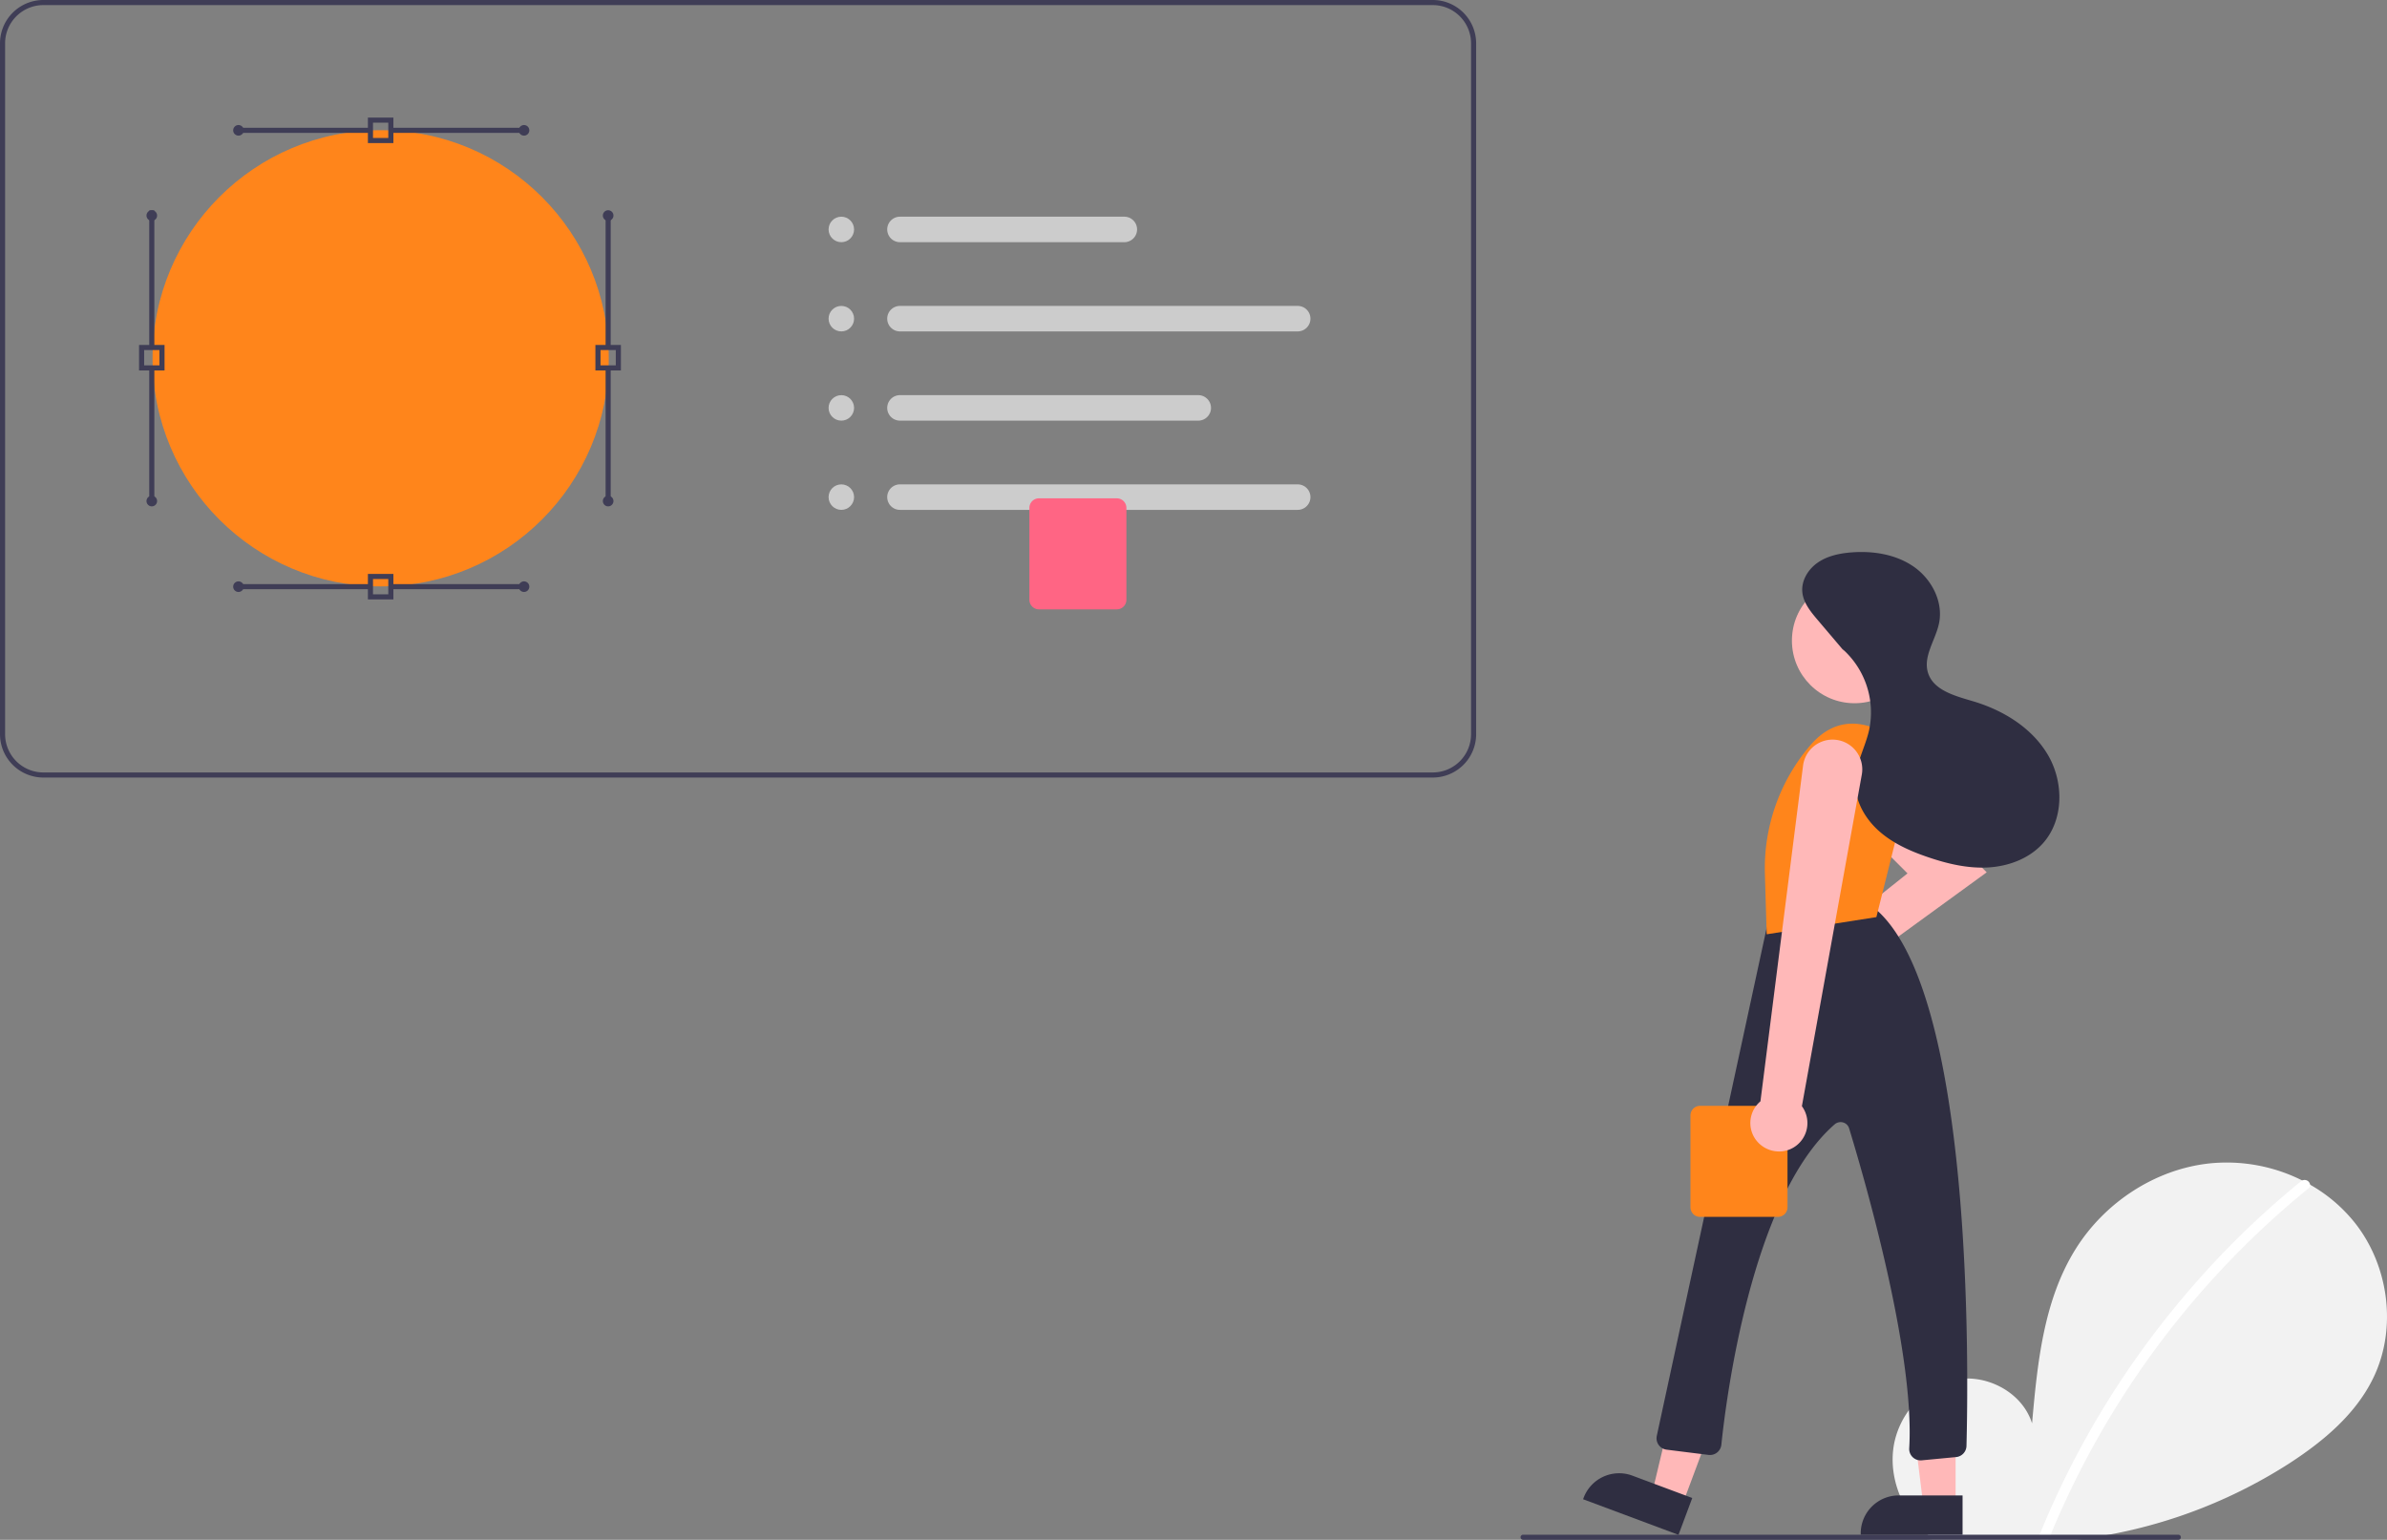 <svg data-name="Layer 1" xmlns="http://www.w3.org/2000/svg" width="936.268" height="604" viewBox="0 0 936.268 604" xmlns:xlink="http://www.w3.org/1999/xlink"><rect x="0" y="0" width="936.268" height="604" fill="#808080" stroke="none"/><path d="M572.866,243h-88a5,5,0,0,1,0-10h88a5,5,0,0,1,0,10Z" transform="translate(-131.866 -148)" fill="#ccc"/><path d="M640.866,278h-156a5,5,0,0,1,0-10h156a5,5,0,0,1,0,10Z" transform="translate(-131.866 -148)" fill="#ccc"/><path d="M601.866,313h-117a5,5,0,0,1,0-10h117a5,5,0,0,1,0,10Z" transform="translate(-131.866 -148)" fill="#ccc"/><path d="M640.866,348h-156a5,5,0,0,1,0-10h156a5,5,0,0,1,0,10Z" transform="translate(-131.866 -148)" fill="#ccc"/><circle cx="149.304" cy="140.545" r="89.47" fill="#ff851b"/><path d="M286.17,204.124h-10v-10h10Zm-8-2h6v-6h-6Z" transform="translate(-131.866 -148)" fill="#3f3d56"/><rect x="152.539" y="50.124" width="53" height="2" fill="#3f3d56"/><circle cx="205.539" cy="51.124" r="2.083" fill="#3f3d56"/><rect x="93.539" y="50.124" width="52" height="2" fill="#3f3d56"/><circle cx="93.539" cy="51.124" r="2.083" fill="#3f3d56"/><path d="M375.405,293.31h-10v-10h10Zm-8-2h6v-6h-6Z" transform="translate(-131.866 -148)" fill="#3f3d56"/><rect x="237.539" y="144.545" width="2" height="52" fill="#3f3d56"/><circle cx="238.539" cy="196.545" r="2.083" fill="#3f3d56"/><rect x="237.539" y="84.545" width="2" height="52" fill="#3f3d56"/><circle cx="238.539" cy="84.545" r="2.083" fill="#3f3d56"/><path d="M196.405,293.31h-10v-10h10Zm-8-2h6v-6h-6Z" transform="translate(-131.866 -148)" fill="#3f3d56"/><rect x="58.539" y="144.545" width="2" height="52" fill="#3f3d56"/><circle cx="59.539" cy="196.545" r="2.083" fill="#3f3d56"/><rect x="58.539" y="82.545" width="2" height="54" fill="#3f3d56"/><circle cx="59.539" cy="84.545" r="2.083" fill="#3f3d56"/><path d="M286.17,383.124h-10v-10h10Zm-8-2h6v-6h-6Z" transform="translate(-131.866 -148)" fill="#3f3d56"/><rect x="153.539" y="229.124" width="53" height="2" fill="#3f3d56"/><circle cx="205.539" cy="230.124" r="2.083" fill="#3f3d56"/><rect x="93.539" y="229.124" width="52" height="2" fill="#3f3d56"/><circle cx="93.539" cy="230.124" r="2.083" fill="#3f3d56"/><path d="M693.866,453h-545a17.019,17.019,0,0,1-17-17V165a17.019,17.019,0,0,1,17-17h545a17.019,17.019,0,0,1,17,17V436A17.019,17.019,0,0,1,693.866,453Zm-545-303a15.017,15.017,0,0,0-15,15V436a15.017,15.017,0,0,0,15,15h545a15.017,15.017,0,0,0,15-15V165a15.017,15.017,0,0,0-15-15Z" transform="translate(-131.866 -148)" fill="#3f3d56"/><circle cx="330" cy="90" r="5" fill="#ccc"/><circle cx="330" cy="125" r="5" fill="#ccc"/><circle cx="330" cy="160" r="5" fill="#ccc"/><circle cx="330" cy="195" r="5" fill="#ccc"/><path d="M569.924,387.028h-30.537a3.765,3.765,0,0,1-3.761-3.761V347.231a3.765,3.765,0,0,1,3.761-3.761h30.537a3.765,3.765,0,0,1,3.761,3.761V383.267A3.765,3.765,0,0,1,569.924,387.028Z" transform="translate(-131.866 -148)" fill="#ff6584"/><path d="M888.672,750.55l-3.39.83c1.53.22,3.06.43,4.59.62h56.54q6.36-.81,12.65-2a197.136,197.136,0,0,0,70.96-28.11c13.27-8.63,25.92-19.24,32.79-33.49,9.33-19.35,6.07-43.85-7.25-60.7a60.772,60.772,0,0,0-17.59-15c-1.01-.58-2.03-1.13-3.07-1.65a66.06,66.06,0,0,0-36.49-6.68c-21.35,2.33-41.05,15.37-52.42,33.59-12.57,20.12-14.98,44.74-17.08,68.37-3.81-12.26-18.11-19.75-30.66-17.04-12.54,2.7-22.22,14.41-23.78,27.15-1.53,12.46,4.13,25.25,13.56,33.56C888.242,750.18,888.452,750.37,888.672,750.55Z" transform="translate(-131.866 -148)" fill="#f2f2f2"/><path d="M932.272,752h2.83a2.059,2.059,0,0,0,.63-.85c.16-.38.31-.77.48-1.15a345.304,345.304,0,0,1,101.09-135.82,1.614,1.614,0,0,0,.67-1.48,2.178,2.178,0,0,0-3.52-1.37,345.769,345.769,0,0,0-48.25,47.92,347.375,347.375,0,0,0-54.33,90.75c-.01.03-.02.05-.03.08A1.557,1.557,0,0,0,932.272,752Z" transform="translate(-131.866 -148)" fill="#fff"/><path d="M833.139,530.035a11.398,11.398,0,0,1,11.386-11.385c.11,0,.219.006.327.013l35.208-28.064-25.231-25.231A11.129,11.129,0,1,1,870.568,449.627l40.555,40.555L855.904,530.341a11.384,11.384,0,0,1-22.765-.306Z" transform="translate(-131.866 -148)" fill="#ffb8b8"/><polygon points="659.944 590.049 648.037 585.604 659.517 537.561 677.09 544.122 659.944 590.049" fill="#ffb8b8"/><path d="M769.136,728.127h25.058a0,0,0,0,1,0,0v15.433a0,0,0,0,1,0,0H754.249a0,0,0,0,1,0,0V743.014A14.887,14.887,0,0,1,769.136,728.127Z" transform="translate(174.39 -372.309) rotate(20.472)" fill="#2f2e41"/><polygon points="767.066 590.229 754.356 590.229 748.31 541.205 767.069 541.206 767.066 590.229" fill="#ffb8b8"/><path d="M744.731,586.597h25.058a0,0,0,0,1,0,0v15.433a0,0,0,0,1,0,0H729.844a0,0,0,0,1,0,0v-.547A14.887,14.887,0,0,1,744.731,586.597Z" fill="#2f2e41"/><path d="M882.093,719.591a4.493,4.493,0,0,1-1.363-3.508c2.268-37.44-17.466-105.495-23.568-125.461a3.418,3.418,0,0,0-2.365-2.327,3.546,3.546,0,0,0-3.316.746c-32.961,28.712-42.798,109.716-44.436,125.663a4.494,4.494,0,0,1-5.033,3.998L785.561,716.645a4.5,4.5,0,0,1-3.84-5.417l43.136-199.441.026-.12.079-.095c10.431-12.518,40.653-7.644,41.935-7.43l.133.022.104.086c38.81,32.184,36.843,181.366,36.055,210.945a4.501,4.501,0,0,1-4.072,4.353l-13.473,1.283q-.215.021-.43.021A4.488,4.488,0,0,1,882.093,719.591Z" transform="translate(-131.866 -148)" fill="#2f2e41"/><circle cx="727.419" cy="251.287" r="24.561" fill="#ffb8b8"/><path d="M883.402,445.543s-22.808-26.954-41.468-5.184v0a74.113,74.113,0,0,0-17.809,50.432l.704,23.693,43.023-6.739Z" transform="translate(-131.866 -148)" fill="#ff851b"/><path d="M855.304,403.536,844.751,391.104c-2.719-3.204-5.564-6.693-5.949-10.878-.422-4.587,2.369-9.046,6.183-11.629s8.499-3.555,13.091-3.911c8.518-.661,17.482.746,24.484,5.641s11.584,13.733,9.876,22.104c-1.344,6.592-6.298,12.906-4.373,19.352,2.107,7.053,10.747,9.217,17.801,11.32,11.84,3.53,23.146,10.48,29.352,21.164s6.178,25.417-2.094,34.595c-5.356,5.943-13.434,8.948-21.422,9.401s-15.938-1.429-23.514-4.002c-6.977-2.37-13.878-5.418-19.37-10.329s-9.449-11.939-9.278-19.306c.163-7.02,3.924-13.414,5.468-20.264a33.255,33.255,0,0,0-10.395-31.73" transform="translate(-131.866 -148)" fill="#2f2e41"/><path d="M829.224,625.335h-30.537a3.765,3.765,0,0,1-3.761-3.761V585.538a3.765,3.765,0,0,1,3.761-3.761h30.537a3.765,3.765,0,0,1,3.761,3.761v36.036A3.765,3.765,0,0,1,829.224,625.335Z" transform="translate(-131.866 -148)" fill="#ff851b"/><path d="M820.173,594.513a11.117,11.117,0,0,1,2.204-14.506l16.714-131.693a11.682,11.682,0,0,1,11.565-10.192l.156.001A11.66,11.66,0,0,1,862.133,451.855l-23.501,130.062.005.006a11.169,11.169,0,0,1-4.389,16.777,10.879,10.879,0,0,1-4.527.974A11.323,11.323,0,0,1,820.173,594.513Z" transform="translate(-131.866 -148)" fill="#ffb8b8"/><path d="M986.287,752h-257a1,1,0,0,1,0-2h257a1,1,0,1,1,0,2Z" transform="translate(-131.866 -148)" fill="#3f3d56"/></svg>
